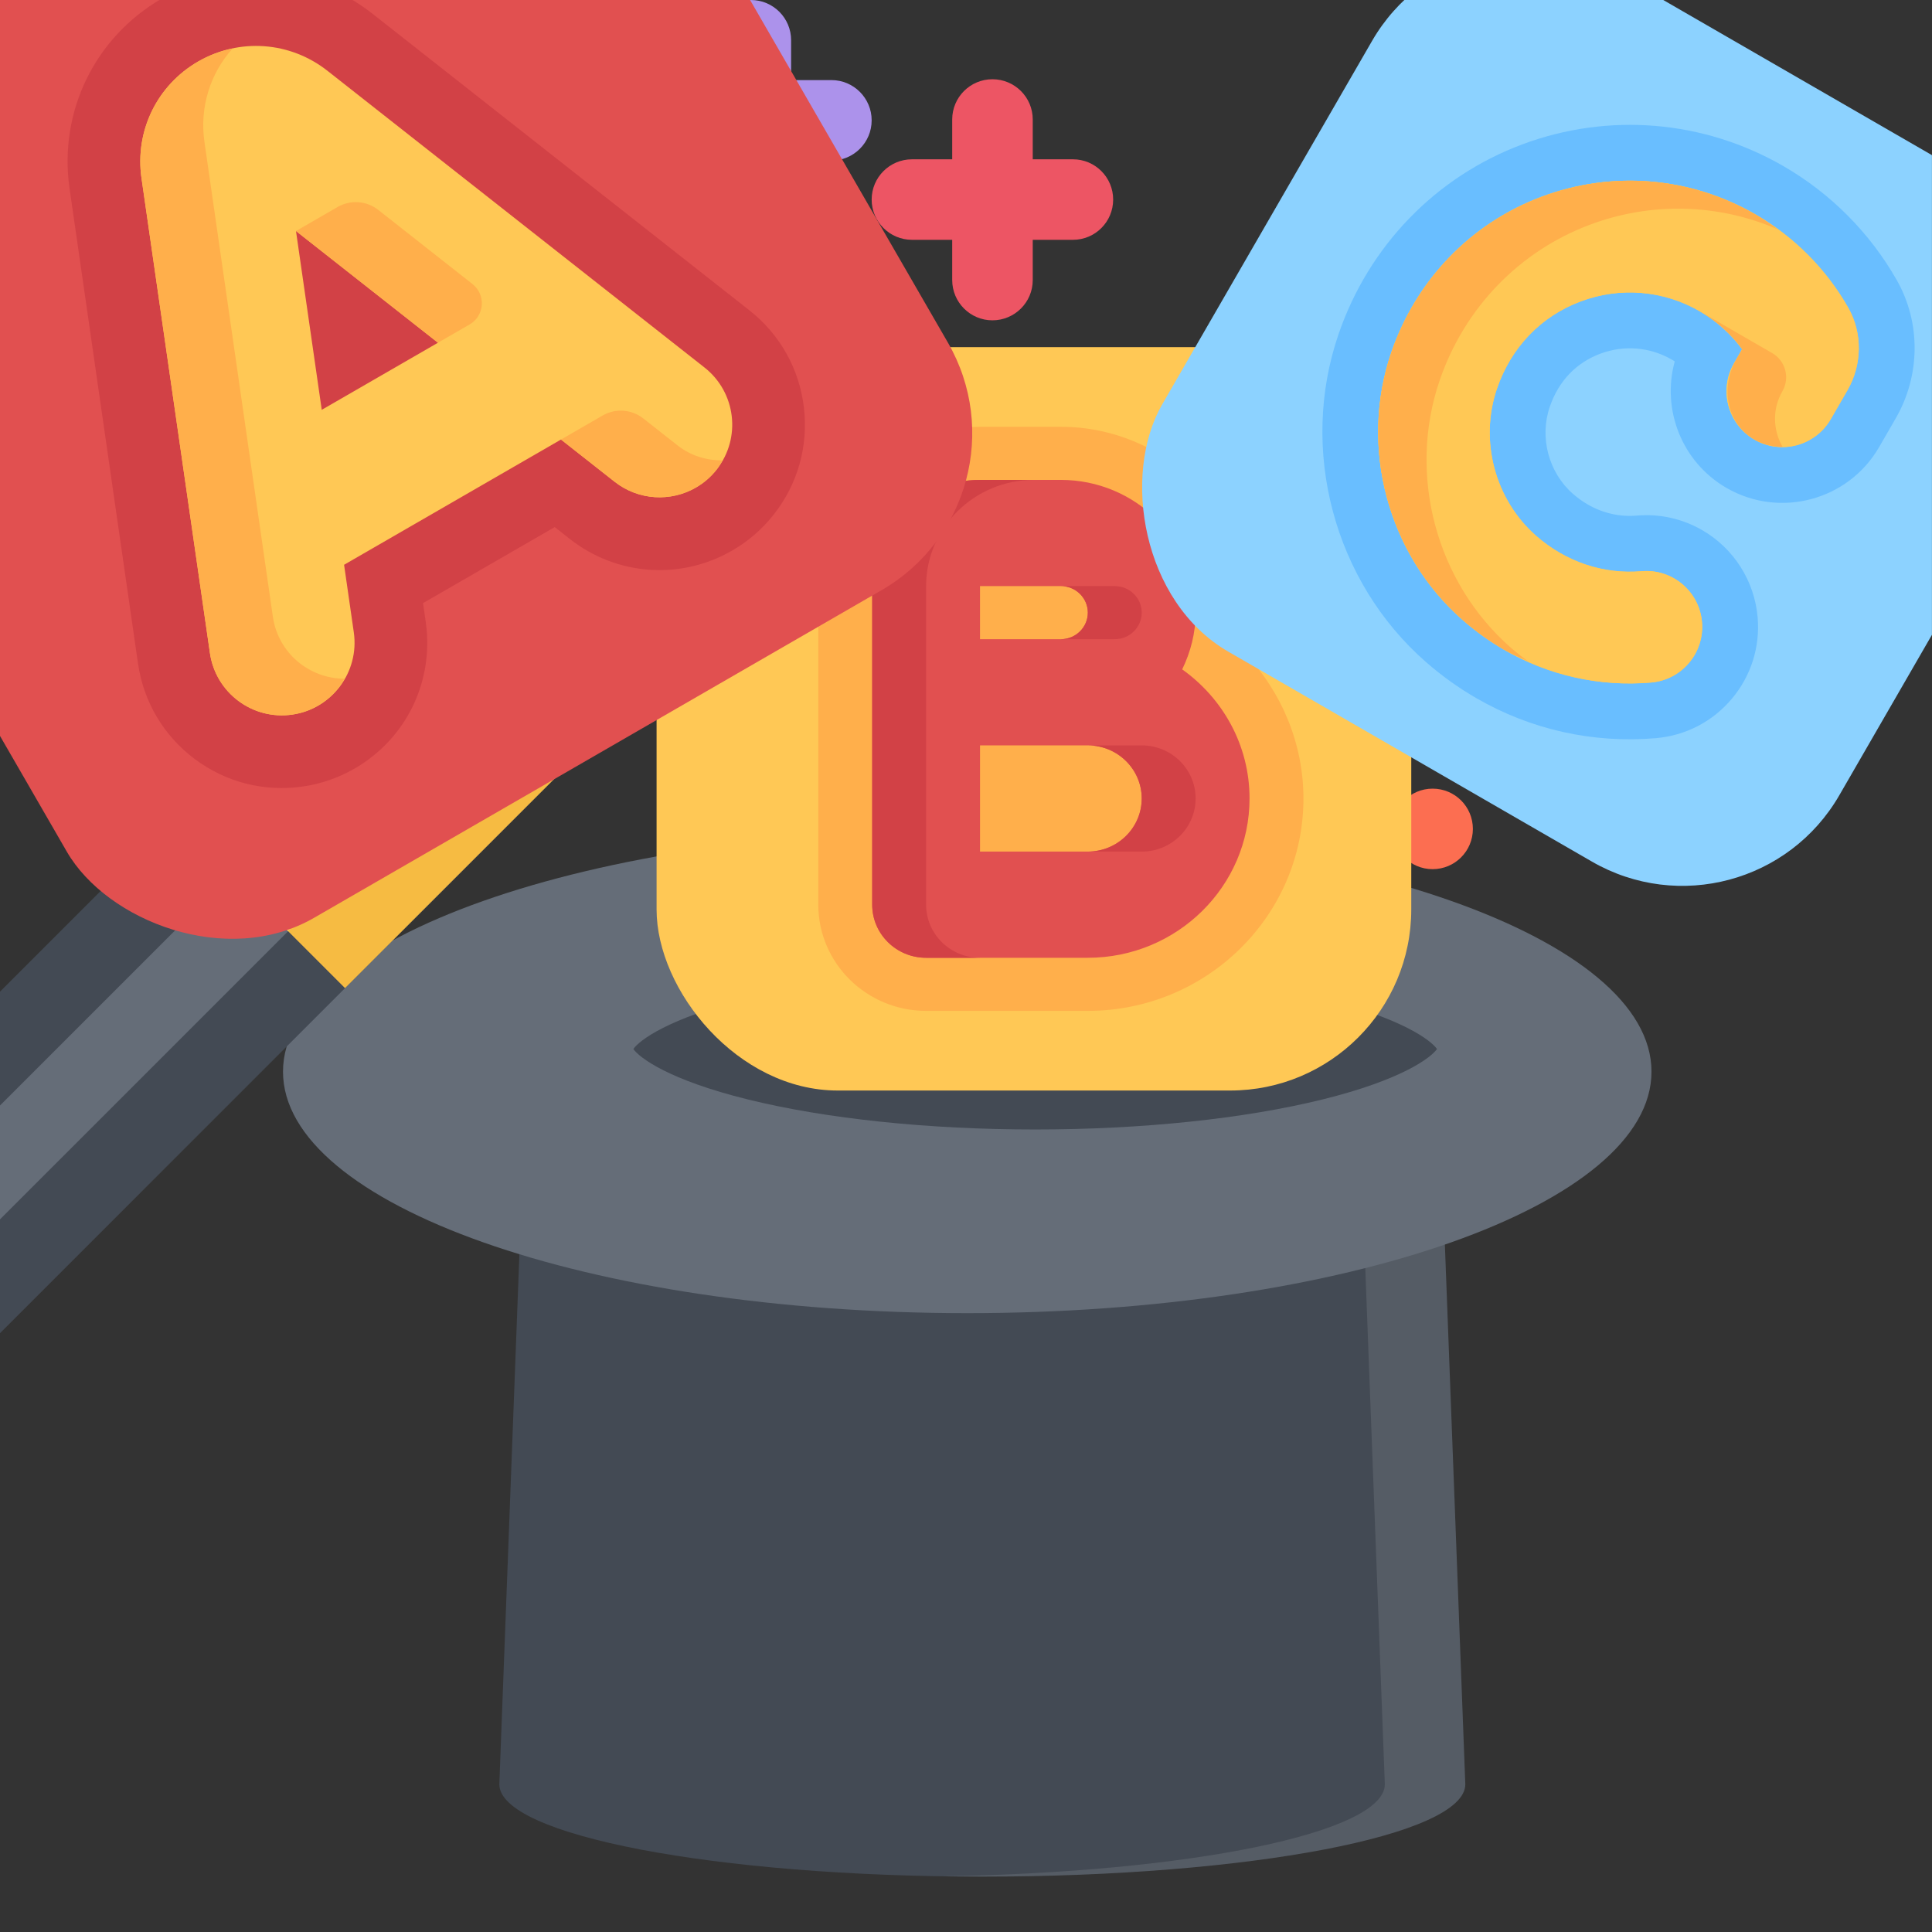 <svg width="512" height="512" viewBox="0 0 512 512" fill="none" xmlns="http://www.w3.org/2000/svg">
<rect x="0" y="0" width="512" height="512" fill="#333333" stroke="none"/>
<g clip-path="url(#clip0_2336_191)">
<path d="M447.995 115.664C447.995 121.555 443.214 126.335 437.339 126.335C431.433 126.335 426.652 121.554 426.652 115.664C426.652 109.774 431.432 105 437.339 105C443.214 104.999 447.995 109.773 447.995 115.664Z" fill="#EC87C0"/>
<path d="M277.344 158.335C277.344 164.225 272.563 168.999 266.664 168.999C260.774 168.999 256 164.226 256 158.335C256 152.444 260.774 147.663 266.664 147.663C272.562 147.663 277.344 152.444 277.344 158.335Z" fill="#EC87C0"/>
<path d="M390.328 219.664C390.328 225.555 385.562 230.336 379.656 230.336C373.781 230.336 369 225.555 369 219.664C369 213.773 373.781 209 379.656 209C385.563 209 390.328 213.773 390.328 219.664Z" fill="#FC6E51"/>
<path d="M284.343 42.218H273.688V31.664C273.688 25.773 268.907 21 263 21C257.125 21 252.344 25.773 252.344 31.664V42.218H241.688C235.782 42.218 231 46.999 231 52.889C231 58.779 235.781 63.553 241.688 63.553H252.344V74.217C252.344 80.108 257.125 84.888 263 84.888C268.906 84.888 273.688 80.107 273.688 74.217V63.554H284.343C290.234 63.554 294.999 58.781 294.999 52.89C294.999 46.999 290.234 42.218 284.343 42.218Z" fill="#ED5564"/>
<path d="M220.342 21.226H209.654V10.664C209.654 4.773 204.888 0 198.999 0C193.108 0 188.343 4.773 188.343 10.664V21.226H177.656C171.781 21.226 167 25.999 167 31.89C167 37.781 171.781 42.554 177.656 42.554H188.343V53.226C188.343 59.116 193.109 63.89 198.999 63.89C204.889 63.89 209.654 59.117 209.654 53.226V42.554H220.342C226.217 42.554 230.998 37.781 230.998 31.89C230.998 26 226.217 21.226 220.342 21.226Z" fill="#AC92EB"/>
<path d="M260.324 497.322C331.01 497.322 388.32 486.369 388.32 472.853L380.789 273.96C380.789 273.96 350.665 257.64 260.324 257.64C169.974 257.64 139.857 273.96 139.857 273.96L132.327 472.853C132.327 486.368 189.631 497.322 260.324 497.322Z" fill="#434A54"/>
<g opacity="0.1">
<path d="M380.789 273.96C380.789 273.96 350.665 257.64 260.324 257.64C256.668 257.64 253.121 257.671 249.668 257.726C331.729 258.937 359.461 273.96 359.461 273.96L366.992 472.853C366.992 485.681 315.353 496.212 249.668 497.244C253.168 497.291 256.73 497.322 260.324 497.322C331.01 497.322 388.32 486.369 388.32 472.853L380.789 273.96Z" fill="white"/>
</g>
<path d="M437.662 283.999C437.662 319.341 356.476 347.997 256.324 347.997C156.185 347.997 75 319.341 75 283.999C75 248.648 156.186 220 256.324 220C356.477 220.002 437.662 248.649 437.662 283.999Z" fill="#656D78"/>
<path d="M274.324 299.325C246.027 299.325 218.997 296.497 198.216 291.374C177.069 286.155 169.397 280.249 167.85 277.999C169.397 275.733 177.069 269.827 198.216 264.608C218.997 259.483 246.028 256.663 274.324 256.663C302.635 256.663 329.666 259.483 350.447 264.608C371.602 269.827 379.258 275.733 380.82 277.999C379.258 280.249 371.602 286.155 350.447 291.374C329.666 296.497 302.635 299.325 274.324 299.325Z" fill="#434A54"/>
<path d="M-119.745 397.632L106.512 171.367L136.69 201.529L-89.576 427.795L-119.745 397.632Z" fill="#656D78"/>
<path d="M106.514 156.282L-134.83 397.63L-89.575 442.889L151.768 201.534L106.514 156.282ZM-104.662 397.635L106.525 186.447L121.615 201.532L-89.574 412.711L-104.662 397.635Z" fill="#434A54"/>
<path d="M46.185 216.614L91.436 261.864L151.763 201.536L106.512 156.286L46.185 216.614Z" fill="#F6BB42"/>
<path d="M61.267 231.702L121.619 171.362L136.693 186.443L76.358 246.786L61.267 231.702Z" fill="#FFCE54"/>
<g clip-path="url(#clip1_2336_191)">
<path d="M359.713 289H188.286C180.395 289 174 282.701 174 274.928V106.072C174 98.299 180.395 92 188.286 92H359.714C367.604 92 374 98.299 374 106.072V274.929C373.999 282.701 367.604 289 359.713 289Z" fill="#FFC855"/>
<path d="M281.143 113.108H259.714C236.083 113.108 216.857 132.045 216.857 155.322V183.464V239.75C216.857 255.268 229.674 267.893 245.428 267.893H288.285C319.793 267.893 345.427 242.644 345.427 211.607C345.427 197.244 339.756 183.471 329.886 173.114C330.721 169.574 331.142 165.98 331.142 162.357C331.142 135.201 308.712 113.108 281.143 113.108Z" fill="#FFAF4B"/>
<path d="M313.295 177.396C315.513 172.818 316.856 167.757 316.856 162.357C316.856 142.96 300.834 127.178 281.143 127.178H259.714C243.959 127.178 231.143 139.803 231.143 155.321V183.463V239.75C231.143 247.521 237.539 253.822 245.429 253.822H288.285C311.918 253.822 331.142 234.886 331.142 211.607C331.142 197.528 324.082 185.069 313.295 177.396ZM259.714 155.322H281.143C285.08 155.322 288.285 158.479 288.285 162.357C288.285 166.236 285.08 169.393 281.143 169.393H259.714V155.322ZM288.285 225.678H259.715V197.536H281.143H288.286C296.165 197.536 302.572 203.847 302.572 211.607C302.572 219.368 296.164 225.678 288.285 225.678Z" fill="#E15050"/>
<path d="M288.286 162.357C288.286 166.236 285.08 169.393 281.143 169.393H295.428C299.366 169.393 302.571 166.236 302.571 162.357C302.571 158.479 299.366 155.322 295.428 155.322H281.143C285.08 155.322 288.286 158.479 288.286 162.357Z" fill="#D24146"/>
<path d="M245.429 239.75V183.464V155.322C245.429 139.803 258.246 127.179 274 127.179H259.714C243.959 127.179 231.143 139.804 231.143 155.322V183.464V239.75C231.143 247.521 237.539 253.822 245.429 253.822H259.715C251.825 253.822 245.429 247.521 245.429 239.75Z" fill="#D24146"/>
<path d="M288.286 225.678H302.571C310.45 225.678 316.857 219.367 316.857 211.607C316.857 203.846 310.45 197.535 302.571 197.535H295.428H288.286C296.164 197.535 302.571 203.846 302.571 211.607C302.571 219.367 296.164 225.678 288.286 225.678Z" fill="#D24146"/>
</g>
<g clip-path="url(#clip2_2336_191)">
<path d="M258.537 142.019L58.362 257.59C49.148 262.909 37.369 259.753 32.049 250.539L-83.522 50.364C-88.841 41.15 -85.685 29.371 -76.471 24.052L123.705 -91.52C132.917 -96.839 144.697 -93.683 150.016 -84.469L265.588 115.707C270.907 124.92 267.751 136.699 258.537 142.019Z" fill="#E15050"/>
<path d="M42.876 -0.375C25.104 9.885 15.509 29.642 18.433 49.957L36.568 175.807C38.035 185.991 43.381 194.994 51.619 201.158C59.859 207.324 70.009 209.911 80.195 208.44C85.061 207.745 89.701 206.144 93.962 203.684C107.681 195.763 115.086 180.508 112.828 164.818L112.109 159.832L147.006 139.685L150.964 142.799C163.421 152.598 180.334 153.811 194.055 145.889C198.316 143.429 202.021 140.216 205.069 136.337C211.425 128.262 214.26 118.18 213.04 107.962C211.821 97.745 206.696 88.614 198.611 82.251L98.684 3.617C82.548 -9.07 60.645 -10.634 42.876 -0.375Z" fill="#D24146"/>
<path d="M186.696 97.391L86.771 18.755C76.867 10.968 63.416 10.007 52.506 16.307C41.595 22.606 35.702 34.734 37.498 47.214L55.632 173.062C57.149 183.589 66.913 190.898 77.444 189.379C87.968 187.875 95.279 178.105 93.761 167.567L91.184 149.673L148.668 116.484L162.875 127.662C169.252 132.679 177.807 133.03 184.424 129.21C186.485 128.02 188.361 126.427 189.924 124.439C196.502 116.077 195.056 103.968 186.696 97.391ZM85.266 108.607L78.439 61.222L116.062 90.827L85.266 108.607Z" fill="#FFC855"/>
<path d="M179.551 118.034L170.469 110.888C167.374 108.453 163.108 108.147 159.698 110.116L148.668 116.484L162.875 127.662C169.252 132.679 177.807 133.03 184.424 129.21C186.485 128.02 188.361 126.427 189.924 124.439C190.528 123.671 190.992 122.845 191.46 122.021C187.285 122.025 183.087 120.818 179.551 118.034Z" fill="#FFAF4B"/>
<path d="M89.469 54.854L78.439 61.222L116.062 90.827L124.457 85.98C128.423 83.69 128.823 78.118 125.223 75.285L100.24 55.626C97.146 53.191 92.88 52.885 89.469 54.854Z" fill="#FFAF4B"/>
<path d="M72.311 163.431L54.176 37.583C52.857 28.42 55.715 19.468 61.631 12.85C58.488 13.507 55.407 14.632 52.508 16.306C41.597 22.605 35.704 34.733 37.5 47.213L55.634 173.06C57.151 183.587 66.914 190.896 77.445 189.377C83.538 188.506 88.481 184.823 91.33 179.868C81.921 179.853 73.691 173.016 72.311 163.431Z" fill="#FFAF4B"/>
</g>
<g clip-path="url(#clip3_2336_191)">
<path d="M450.617 244.927L296.817 156.13C289.738 152.043 287.313 142.993 291.4 135.913L380.197 -17.887C384.283 -24.966 393.334 -27.392 400.413 -23.304L554.215 65.493C561.293 69.58 563.719 78.63 559.632 85.71L470.835 239.511C466.747 246.589 457.697 249.014 450.617 244.927Z" fill="#8CD2FF"/>
<path d="M472.619 44.017C451.481 31.813 426.24 29.723 403.367 38.282C380.497 46.838 362.772 65.151 354.739 88.523C344.197 119.19 353.511 154.13 377.916 175.465C382.066 179.095 386.554 182.312 391.254 185.025C405.731 193.383 422.182 197.047 438.831 195.619C446.708 194.943 453.851 191.241 458.943 185.193C464.035 179.144 466.467 171.474 465.791 163.597C464.97 153.968 459.475 145.326 451.094 140.487C445.829 137.447 439.838 136.116 433.767 136.638C429.27 137.022 424.777 136.006 420.781 133.699C419.414 132.909 418.097 131.965 416.867 130.892C410.391 125.229 407.916 115.93 410.721 107.763C413.051 100.987 417.683 96.132 424.113 93.725C430.362 91.388 437.255 91.956 443.02 95.285C443.295 95.443 443.563 95.606 443.829 95.774C440.316 108.459 445.641 122.431 457.557 129.311C471.692 137.471 489.829 132.611 497.99 118.477L502.414 110.814C508.956 99.482 509.059 85.476 502.681 74.262C495.554 61.717 485.157 51.256 472.619 44.017Z" fill="#69BEFF"/>
<path d="M398.654 172.207C394.793 169.978 391.112 167.344 387.657 164.322C367.729 146.902 360.128 118.373 368.735 93.332C375.327 74.154 389.843 59.142 408.554 52.142C427.271 45.138 447.924 46.849 465.218 56.834C475.479 62.758 483.984 71.315 489.816 81.578C493.607 88.243 493.523 96.614 489.597 103.414L485.172 111.077C481.086 118.155 472.034 120.581 464.956 116.495C457.878 112.408 455.452 103.356 459.538 96.278L461.697 92.538C458.69 88.462 454.849 85.026 450.419 82.468C440.809 76.92 429.333 75.971 418.924 79.863C408.371 83.812 400.486 92.014 396.723 102.955C391.986 116.745 396.168 132.452 407.135 142.043C415.022 148.925 424.922 152.245 435.033 151.383C443.185 150.682 450.35 156.721 451.044 164.861C451.743 173.009 445.707 180.175 437.565 180.872C423.863 182.048 410.429 179.005 398.654 172.207Z" fill="#FFC855"/>
<path d="M398.654 172.207C394.793 169.978 391.112 167.344 387.657 164.322C367.729 146.902 360.128 118.373 368.735 93.332C375.327 74.154 389.843 59.142 408.554 52.142C427.271 45.138 447.924 46.849 465.218 56.834C475.479 62.758 483.984 71.315 489.816 81.578C493.607 88.243 493.523 96.614 489.597 103.414L485.172 111.077C481.086 118.155 472.034 120.581 464.956 116.495C457.878 112.408 455.452 103.356 459.538 96.278L461.697 92.538C458.69 88.462 454.849 85.026 450.419 82.468C440.809 76.92 429.333 75.971 418.924 79.863C408.371 83.812 400.486 92.014 396.723 102.955C391.986 116.745 396.168 132.452 407.135 142.043C415.022 148.925 424.922 152.245 435.033 151.383C443.185 150.682 450.35 156.721 451.044 164.861C451.743 173.009 445.707 180.175 437.565 180.872C423.863 182.048 410.429 179.005 398.654 172.207Z" fill="#FFC855"/>
<path d="M450.42 82.467C456.831 86.169 460.17 90.466 461.698 92.538L460.068 95.363C456.456 101.618 457.129 109.854 462.489 114.695C465.432 117.352 468.941 118.429 472.39 118.417C469.857 113.994 469.623 108.409 472.355 103.677C474.398 100.138 473.185 95.612 469.646 93.569L450.42 82.467Z" fill="#FFAF4B"/>
<path d="M400.473 171.722C380.545 154.301 372.944 125.772 381.551 100.732C388.144 81.553 402.659 66.541 421.37 59.542C437.637 53.455 455.362 53.967 471.076 60.755C469.18 59.374 467.263 58.014 465.219 56.834C447.925 46.849 427.271 45.139 408.555 52.143C389.844 59.142 375.328 74.154 368.736 93.333C360.128 118.373 367.73 146.902 387.657 164.323C391.111 167.343 394.793 169.978 398.655 172.208C400.649 173.359 402.751 174.246 404.833 175.179C403.352 174.077 401.881 172.954 400.473 171.722Z" fill="#FFAF4B"/>
</g>
</g>
<defs>
<clipPath id="clip0_2336_191">
<rect width="511.986" height="511.986" fill="white"/>
</clipPath>
<clipPath id="clip1_2336_191">
<rect x="174" y="92" width="200" height="197" rx="48" fill="white"/>
</clipPath>
<clipPath id="clip2_2336_191">
<rect x="-93.153" y="33.683" width="269.667" height="269.667" rx="48" transform="rotate(-30 -93.153 33.683)" fill="white"/>
</clipPath>
<clipPath id="clip3_2336_191">
<rect x="387.596" y="-30.704" width="207.194" height="207.193" rx="48" transform="rotate(30 387.596 -30.704)" fill="white"/>
</clipPath>
</defs>
</svg>
